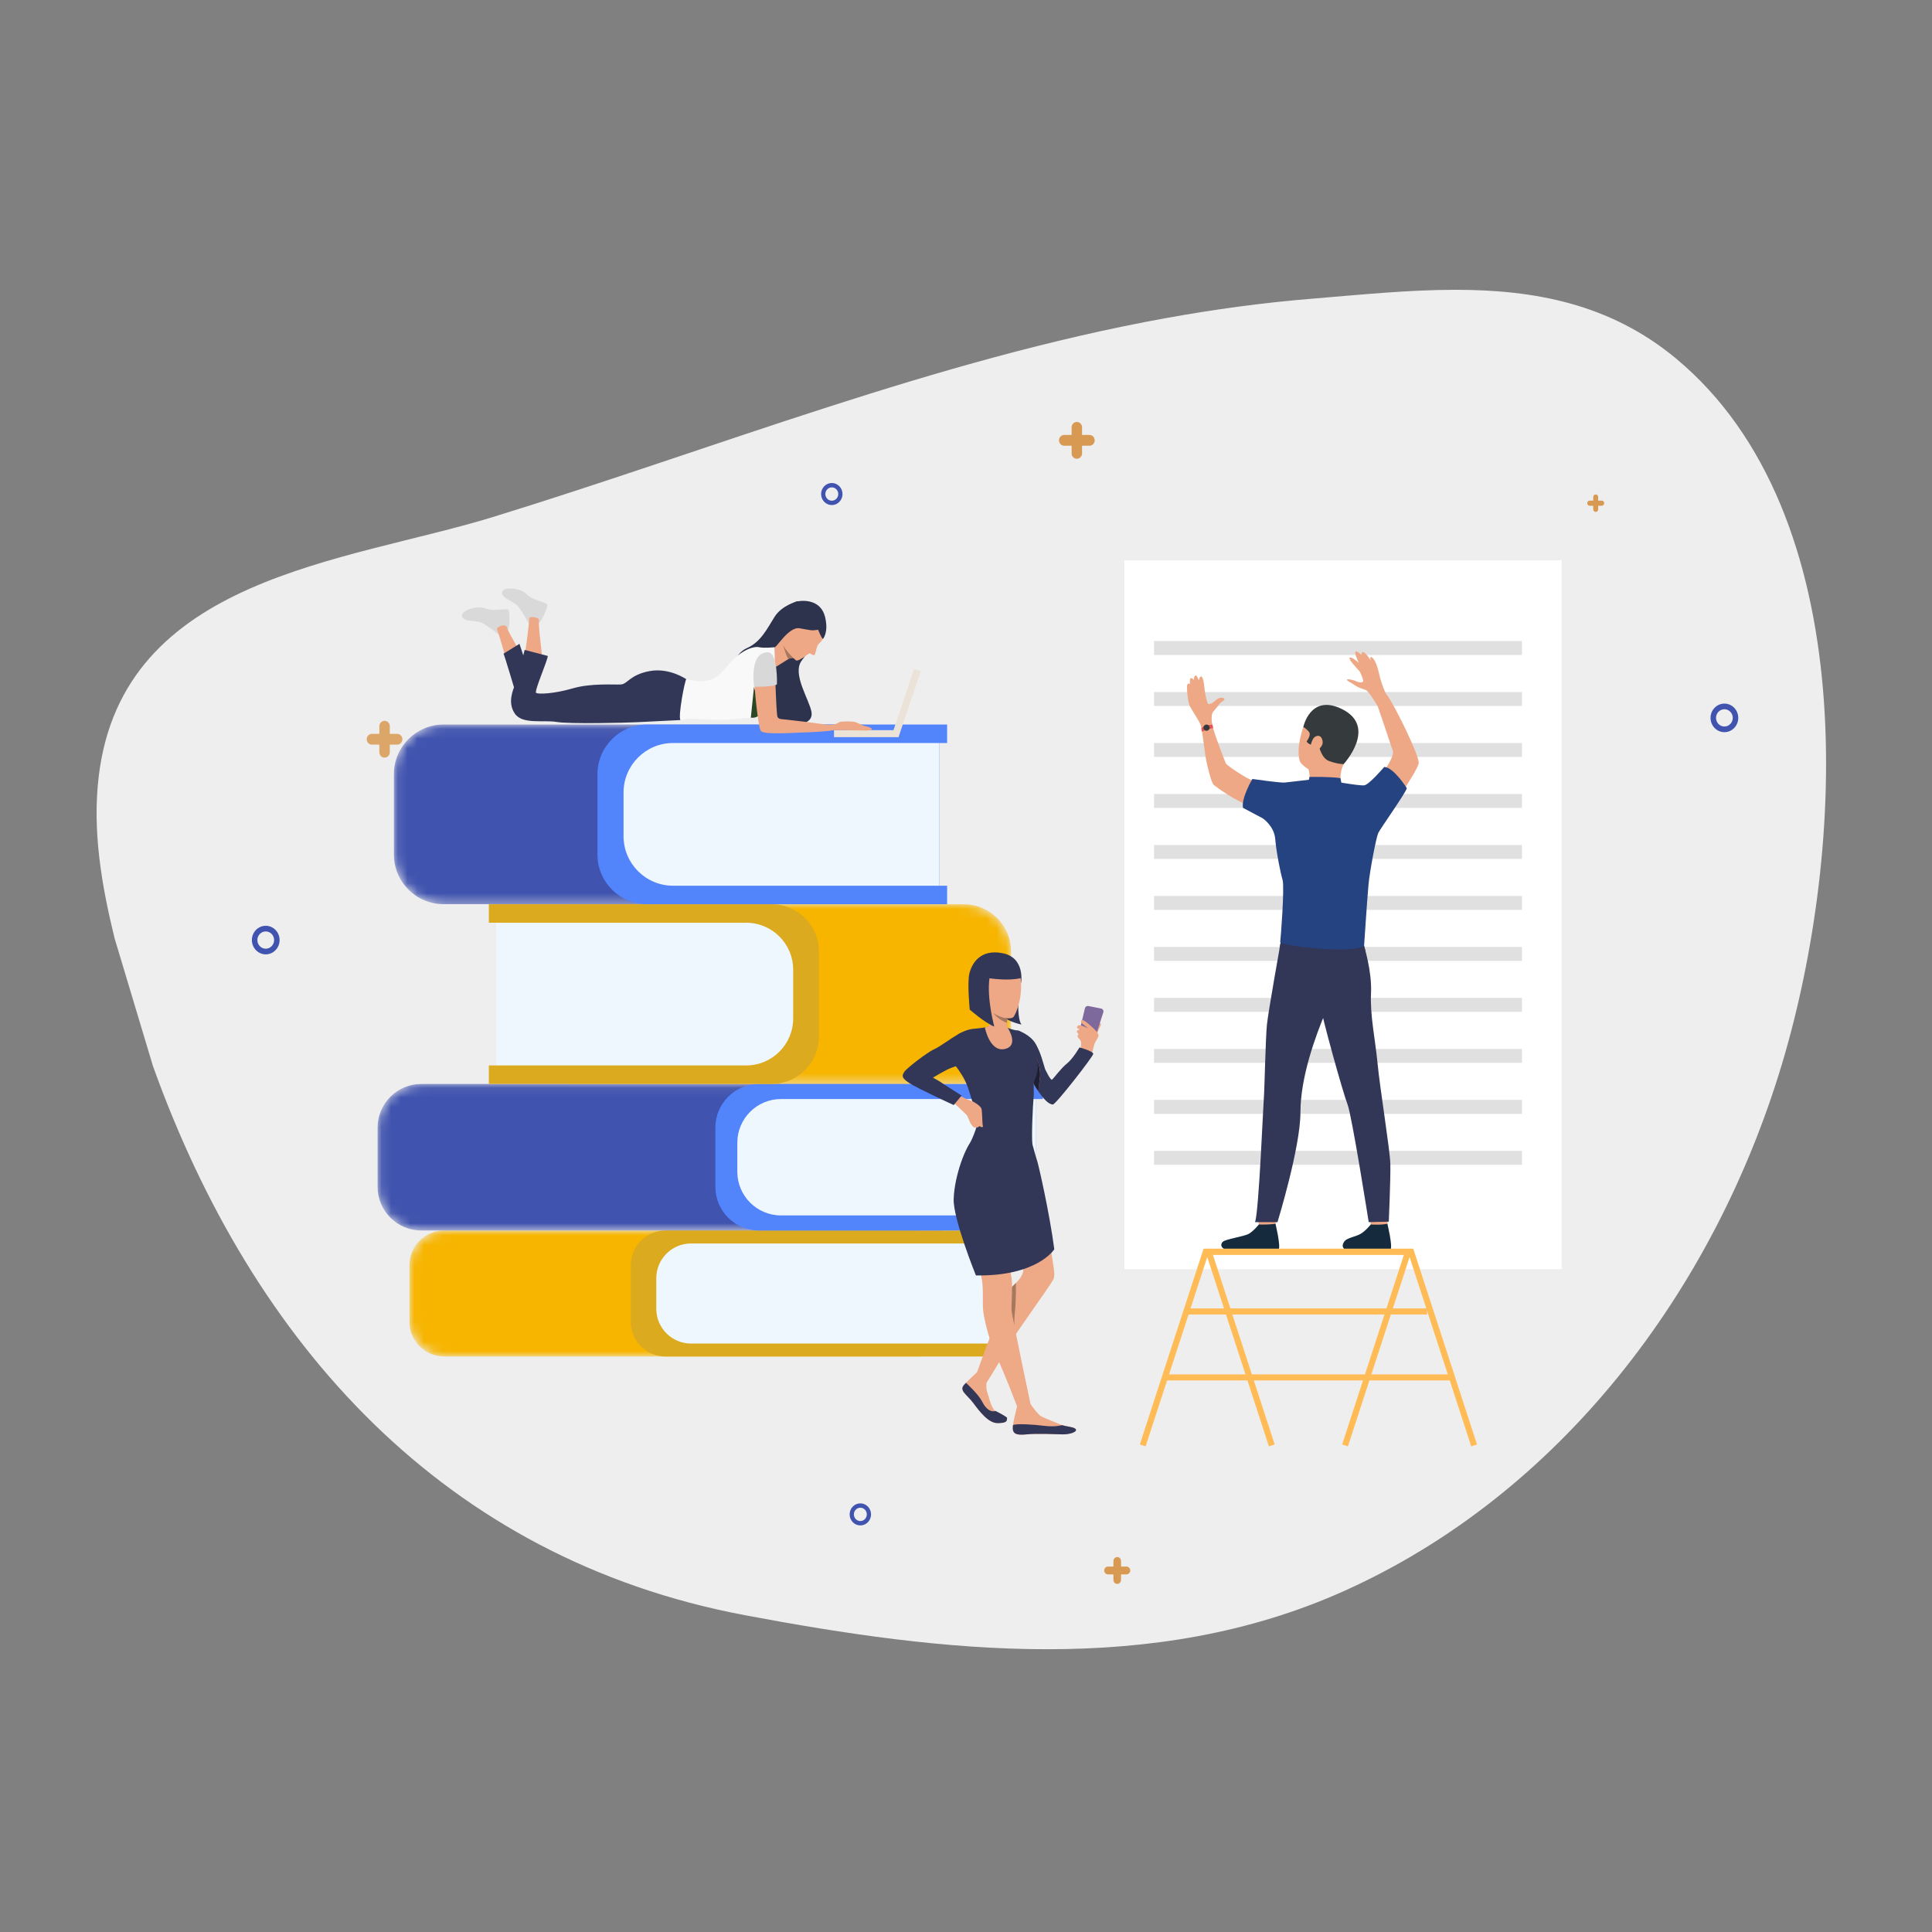 <?xml version="1.0" encoding="UTF-8"?>
<svg width="200px" height="200px" viewBox="0 0 200 200" version="1.1" xmlns="http://www.w3.org/2000/svg" xmlns:xlink="http://www.w3.org/1999/xlink">
    <rect x="0" y="0" width="200" height="200" fill="#808080" stroke="none"/>
    <!-- Generator: Sketch 56.3 (81716) - https://sketch.com -->
    <title>Intensive-learning</title>
    <desc>Created with Sketch.</desc>
    <defs>
        <path d="M52.954,13.046 L3.611,13.046 C1.623,13.046 0.011,11.434 0.011,9.446 L0.011,3.602 C0.011,1.613 1.623,0.001 3.611,0.001 L52.954,0.001 L52.954,13.046" id="path-1"></path>
        <path d="M58.629,15.259 L4.612,15.259 C2.114,15.259 0.088,13.234 0.088,10.735 L0.088,4.612 C0.088,2.113 2.114,0.088 4.612,0.088 L58.629,0.088 L58.629,15.259" id="path-3"></path>
        <path d="M0.054,18.62 L41.11,18.62 C43.814,18.62 46.006,16.428 46.006,13.724 L46.006,4.915 C46.006,2.212 43.814,0.02 41.11,0.02 L0.054,0.02 L0.054,18.62" id="path-5"></path>
        <path d="M48.771,18.643 L5.238,18.643 C2.395,18.643 0.091,16.339 0.091,13.497 L0.091,5.19 C0.091,2.348 2.395,0.043 5.238,0.043 L48.771,0.043 L48.771,18.643" id="path-7"></path>
    </defs>
    <g id="Intensive-learning" stroke="none" stroke-width="1" fill="none" fill-rule="evenodd">
        <g id="Group-4" transform="translate(10, 30)">
            <path d="M67.102,137.203 C36.021,131.35 16.164,109.169 5.836,80.364 L1.859,67.123 C0.509,61.627 -0.454,55.966 0.221,50.358 C2.713,29.668 25.78,28.22 41.085,23.504 C64.243,16.366 86.879,7.247 110.654,2.938 C115.64,2.035 120.675,1.342 125.777,0.925 C130.721,0.52 135.735,-1.98951966e-13 140.656,-1.98951966e-13 C148.778,-1.98951966e-13 156.642,1.417 163.494,7.108 C182.855,23.189 181.062,58.099 174.487,80.085 C167.412,103.747 151.412,124.709 129.123,134.707 C119.247,139.137 108.881,140.728 98.409,140.728 C87.946,140.728 77.378,139.138 67.102,137.203 Z" id="Fill-4" fill="#EEEEEE"></path>
            <g id="Group-3" transform="translate(15.962, 13.494)">
                <g id="Group-2">
                    <path d="M63.1,112.584 C62.731,112.584 62.43,112.894 62.43,113.275 C62.43,113.656 62.731,113.966 63.1,113.966 C63.469,113.966 63.77,113.656 63.77,113.275 C63.77,112.894 63.469,112.584 63.1,112.584 Z M63.1,114.417 C62.489,114.417 61.992,113.905 61.992,113.275 C61.992,112.645 62.489,112.133 63.1,112.133 C63.711,112.133 64.208,112.645 64.208,113.275 C64.208,113.905 63.711,114.417 63.1,114.417 L63.1,114.417 Z" id="Fill-6" fill="#4053AE"></path>
                    <path d="M60.146,6.958 C59.777,6.958 59.477,7.268 59.477,7.649 C59.477,8.029 59.777,8.339 60.146,8.339 C60.516,8.339 60.816,8.029 60.816,7.649 C60.816,7.268 60.516,6.958 60.146,6.958 Z M60.146,8.791 C59.536,8.791 59.038,8.279 59.038,7.649 C59.038,7.019 59.536,6.506 60.146,6.506 C60.757,6.506 61.254,7.019 61.254,7.649 C61.254,8.279 60.757,8.791 60.146,8.791 L60.146,8.791 Z" id="Fill-6" fill="#4053AE"></path>
                    <path d="M152.547,29.927 C152.069,29.927 151.68,30.328 151.68,30.821 C151.68,31.314 152.069,31.715 152.547,31.715 C153.026,31.715 153.414,31.314 153.414,30.821 C153.414,30.328 153.026,29.927 152.547,29.927 Z M152.547,32.3 C151.757,32.3 151.113,31.637 151.113,30.821 C151.113,30.006 151.757,29.342 152.547,29.342 C153.338,29.342 153.982,30.006 153.982,30.821 C153.982,31.637 153.338,32.3 152.547,32.3 L152.547,32.3 Z" id="Fill-6" fill="#4053AE"></path>
                    <path d="M1.547,52.927 C1.069,52.927 0.68,53.328 0.68,53.821 C0.68,54.314 1.069,54.715 1.547,54.715 C2.026,54.715 2.414,54.314 2.414,53.821 C2.414,53.328 2.026,52.927 1.547,52.927 Z M1.547,55.3 C0.757,55.3 0.113,54.637 0.113,53.821 C0.113,53.006 0.757,52.342 1.547,52.342 C2.338,52.342 2.982,53.006 2.982,53.821 C2.982,54.637 2.338,55.3 1.547,55.3 L1.547,55.3 Z" id="Fill-6" fill="#4053AE"></path>
                    <path d="M90.646,118.674 L90.087,118.674 L90.087,118.098 C90.087,117.873 89.911,117.691 89.693,117.691 C89.476,117.691 89.299,117.873 89.299,118.098 L89.299,118.674 L88.74,118.674 C88.523,118.674 88.346,118.856 88.346,119.08 C88.346,119.305 88.523,119.487 88.74,119.487 L89.299,119.487 L89.299,120.062 C89.299,120.287 89.476,120.469 89.693,120.469 C89.911,120.469 90.087,120.287 90.087,120.062 L90.087,119.487 L90.646,119.487 C90.864,119.487 91.04,119.305 91.04,119.08 C91.04,118.856 90.864,118.674 90.646,118.674" id="Fill-12" fill="#D89953"></path>
                    <path d="M139.844,8.331 L139.48,8.331 L139.48,7.956 C139.48,7.81 139.365,7.691 139.224,7.691 C139.082,7.691 138.967,7.81 138.967,7.956 L138.967,8.331 L138.603,8.331 C138.461,8.331 138.346,8.449 138.346,8.596 C138.346,8.742 138.461,8.861 138.603,8.861 L138.967,8.861 L138.967,9.236 C138.967,9.382 139.082,9.5 139.224,9.5 C139.365,9.5 139.48,9.382 139.48,9.236 L139.48,8.861 L139.844,8.861 C139.986,8.861 140.101,8.742 140.101,8.596 C140.101,8.449 139.986,8.331 139.844,8.331" id="Fill-12" fill="#D89953"></path>
                    <path d="M15.154,32.474 L14.388,32.474 L14.388,31.684 C14.388,31.376 14.146,31.127 13.847,31.127 C13.549,31.127 13.307,31.376 13.307,31.684 L13.307,32.474 L12.54,32.474 C12.242,32.474 12,32.723 12,33.031 C12,33.339 12.242,33.589 12.54,33.589 L13.307,33.589 L13.307,34.378 C13.307,34.686 13.549,34.936 13.847,34.936 C14.146,34.936 14.388,34.686 14.388,34.378 L14.388,33.589 L15.154,33.589 C15.452,33.589 15.694,33.339 15.694,33.031 C15.694,32.723 15.452,32.474 15.154,32.474" id="Fill-12" fill="#DCA669"></path>
                    <path d="M86.818,1.532 L86.052,1.532 L86.052,0.743 C86.052,0.434 85.81,0.185 85.511,0.185 C85.213,0.185 84.971,0.434 84.971,0.743 L84.971,1.532 L84.205,1.532 C83.907,1.532 83.665,1.781 83.665,2.09 C83.665,2.398 83.907,2.647 84.205,2.647 L84.971,2.647 L84.971,3.437 C84.971,3.745 85.213,3.994 85.511,3.994 C85.81,3.994 86.052,3.745 86.052,3.437 L86.052,2.647 L86.818,2.647 C87.117,2.647 87.359,2.398 87.359,2.09 C87.359,1.781 87.117,1.532 86.818,1.532" id="Fill-13" fill="#D89953"></path>
                </g>
            </g>
            <g id="Group-2" transform="translate(29, 28)">
                <rect id="Rectangle" fill="#FFFFFF" x="77.397" y="-4.97379915e-14" width="45.27" height="73.39"></rect>
                <g id="Group" transform="translate(-0, 2.921)">
                    <g id="Group-12" transform="translate(3.37, 66.459)">
                        <mask id="mask-2" fill="white">
                            <use xlink:href="#path-1"></use>
                        </mask>
                        <g id="Clip-11"></g>
                        <path d="M52.954,13.046 L3.611,13.046 C1.623,13.046 0.011,11.434 0.011,9.446 L0.011,3.602 C0.011,1.613 1.623,0.001 3.611,0.001 L52.954,0.001 L52.954,13.046" id="Fill-10" fill="#F7B500" mask="url(#mask-2)"></path>
                    </g>
                    <path d="M64.798,67.803 L64.798,78.164 L65.664,78.164 L65.664,79.506 L29.899,79.506 C27.91,79.506 26.298,77.895 26.298,75.906 L26.298,70.061 C26.298,68.073 27.91,66.461 29.899,66.461 L65.664,66.461 L65.664,67.803 L64.798,67.803" id="Fill-13" fill="#DCAA1F"></path>
                    <path d="M64.798,78.163 L32.538,78.163 C30.55,78.163 28.938,76.551 28.938,74.563 L28.938,71.404 C28.938,69.415 30.55,67.803 32.538,67.803 L64.798,67.803 L64.798,78.163" id="Fill-14" fill="#EFF7FE"></path>
                    <g id="Group-17" transform="translate(-0, 51.201)">
                        <mask id="mask-4" fill="white">
                            <use xlink:href="#path-3"></use>
                        </mask>
                        <g id="Clip-16"></g>
                        <path d="M58.629,15.259 L4.612,15.259 C2.114,15.259 0.088,13.234 0.088,10.735 L0.088,4.612 C0.088,2.113 2.114,0.088 4.612,0.088 L58.629,0.088 L58.629,15.259" id="Fill-15" fill="#4053AE" mask="url(#mask-4)"></path>
                    </g>
                    <path d="M68.211,52.851 L68.211,64.899 L68.956,64.899 L68.956,66.461 L39.578,66.461 C37.079,66.461 35.054,64.435 35.054,61.937 L35.054,55.813 C35.054,53.314 37.079,51.289 39.578,51.289 L68.956,51.289 L68.956,52.851 L68.211,52.851" id="Fill-18" fill="#5284FC"></path>
                    <path d="M68.21,64.899 L41.851,64.899 C39.353,64.899 37.327,62.873 37.327,60.374 L37.327,57.374 C37.327,54.876 39.353,52.85 41.851,52.85 L68.21,52.85 L68.21,64.899" id="Fill-19" fill="#EFF7FE"></path>
                    <g id="Group-22" transform="translate(19.658, 32.666)">
                        <mask id="mask-6" fill="white">
                            <use xlink:href="#path-5"></use>
                        </mask>
                        <g id="Clip-21"></g>
                        <path d="M0.054,18.62 L41.11,18.62 C43.814,18.62 46.006,16.428 46.006,13.724 L46.006,4.915 C46.006,2.212 43.814,0.02 41.11,0.02 L0.054,0.02 L0.054,18.62" id="Fill-20" fill="#F7B500" mask="url(#mask-6)"></path>
                    </g>
                    <path d="M12.357,34.601 L12.357,49.372 L11.606,49.372 L11.606,51.287 L40.877,51.287 C43.581,51.287 45.773,49.094 45.773,46.391 L45.773,37.582 C45.773,34.878 43.581,32.686 40.877,32.686 L11.606,32.686 L11.606,34.601 L12.357,34.601" id="Fill-23" fill="#DCAA1F"></path>
                    <path d="M12.358,49.372 L38.243,49.372 C40.93,49.372 43.109,47.192 43.109,44.505 L43.109,39.467 C43.109,36.779 40.93,34.6 38.243,34.6 L12.358,34.6 L12.358,49.372" id="Fill-24" fill="#EFF7FE"></path>
                    <g id="Group-27" transform="translate(1.685, 14.037)">
                        <mask id="mask-8" fill="white">
                            <use xlink:href="#path-7"></use>
                        </mask>
                        <g id="Clip-26"></g>
                        <path d="M48.771,18.643 L5.238,18.643 C2.395,18.643 0.091,16.339 0.091,13.497 L0.091,5.19 C0.091,2.348 2.395,0.043 5.238,0.043 L48.771,0.043 L48.771,18.643" id="Fill-25" fill="#4053AE" mask="url(#mask-8)"></path>
                    </g>
                    <path d="M58.248,15.996 L58.248,30.767 L59.044,30.767 L59.044,32.682 L27.994,32.682 C25.152,32.682 22.848,30.378 22.848,27.535 L22.848,19.228 C22.848,16.386 25.152,14.081 27.994,14.081 L59.044,14.081 L59.044,15.996 L58.248,15.996" id="Fill-28" fill="#5284FC"></path>
                    <path d="M58.247,30.767 L30.675,30.767 C27.844,30.767 25.549,28.472 25.549,25.641 L25.549,21.121 C25.549,18.29 27.844,15.995 30.675,15.995 L58.247,15.995 L58.247,30.767" id="Fill-29" fill="#EFF7FE"></path>
                    <path d="M70.057,71.493 C69.752,72.148 65.431,78.069 65.169,78.738 C64.907,79.406 63.123,82.229 63.123,82.229 L62.027,81.458 C62.027,81.458 64.876,73.412 65.765,72.3 C65.786,72.275 65.805,72.253 65.824,72.235 C65.935,72.125 66.054,72.01 66.174,71.89 L66.174,71.89 C66.93,71.136 67.193,70.448 66.628,69.669 C65.973,68.768 63.802,63.608 63.7,63.099 C63.598,62.59 59.772,55.665 67.948,58.502 C67.948,58.502 69.33,62.822 69.533,66.009 C69.737,69.194 70.363,70.838 70.057,71.493" id="Fill-162" fill="#EEA987"></path>
                    <path d="M66.174,71.89 C66.174,71.89 66.171,74.01 66.083,74.672 C65.996,75.332 65.994,76.269 65.994,76.269 C65.994,76.269 65.101,73.611 65.765,72.3 C65.786,72.275 65.805,72.253 65.824,72.235 C65.935,72.125 66.054,72.01 66.174,71.89" id="Fill-163" fill="#A77860"></path>
                    <path d="M74.606,45.979 C74.606,45.979 74.861,45.356 74.956,45.213 C75.05,45.071 74.756,44.762 74.571,45.133 C74.386,45.504 74.272,45.74 74.272,45.74 L74.606,45.979" id="Fill-164" fill="#EEA886"></path>
                    <path d="M74.348,46.565 L75.214,43.879 C75.271,43.702 75.161,43.515 74.979,43.48 L73.675,43.222 C73.511,43.19 73.351,43.292 73.312,43.454 L72.654,46.212 C72.612,46.387 72.727,46.561 72.904,46.591 L74,46.777 C74.153,46.802 74.3,46.712 74.348,46.565" id="Fill-165" fill="#7D699C"></path>
                    <path d="M74.702,46.385 C74.702,46.385 74.812,46.153 74.431,45.764 C73.925,45.246 73.215,44.649 73.047,44.674 C72.805,44.711 72.853,44.902 73.194,45.172 C73.534,45.442 73.647,45.53 73.647,45.53 C73.647,45.53 72.916,45.18 72.712,45.208 C72.509,45.236 72.423,45.442 72.534,45.522 C72.646,45.602 72.931,45.73 72.931,45.73 C72.931,45.73 72.605,45.624 72.526,45.742 C72.467,45.829 72.405,45.961 72.689,46.13 C72.689,46.13 72.398,46.283 72.654,46.544 C72.91,46.804 72.943,46.962 72.904,47.302 C72.864,47.642 73.079,48.177 73.079,48.177 L74.067,48.067 C74.067,48.067 74.249,47.18 74.377,46.973 C74.506,46.766 74.702,46.385 74.702,46.385" id="Fill-166" fill="#EEA886"></path>
                    <path d="M74.174,48.177 C74.176,48.427 70.304,53.41 69.996,53.415 C69.519,53.421 68.927,52.705 68.475,52.027 C68.475,52.027 68.498,51.916 68.642,50.689 C68.786,49.462 68.26,48.653 68.26,48.653 C68.26,48.653 67.86,50.373 68.012,51.275 C67.866,51.021 67.779,50.85 67.779,50.85 C67.779,50.85 64.046,46.84 66.43,45.77 C66.43,45.77 67.673,46.188 68.219,47.149 C68.764,48.112 68.995,49.15 69.182,49.737 C69.182,49.737 69.749,50.954 69.906,50.844 C70.062,50.734 70.822,49.675 71.446,49.179 C72.07,48.682 72.749,47.505 72.749,47.505 C72.749,47.505 74.173,47.894 74.174,48.177" id="Fill-167" fill="#323657"></path>
                    <path d="M68.642,50.689 C68.498,51.916 68.475,52.027 68.475,52.027 C68.292,51.754 68.132,51.486 68.012,51.276 L68.012,51.275 C67.86,50.373 68.26,48.653 68.26,48.653 C68.26,48.653 68.786,49.462 68.642,50.689" id="Fill-168" fill="#AB3434"></path>
                    <path d="M65.22,85.863 C65.219,86.201 65.242,86.387 64.282,86.4 C63.321,86.413 62.396,85.181 61.75,84.314 C61.104,83.447 60.263,83.035 60.792,82.448 C60.857,82.376 60.926,82.302 60.996,82.229 C61.498,81.708 62.093,81.197 62.172,81.093 C62.261,80.974 63.123,82.229 63.123,82.229 C63.123,82.229 63.05,82.858 63.205,83.226 C63.359,83.592 63.604,84.926 64.059,85.146 L64.06,85.147 C64.515,85.367 65.22,85.789 65.22,85.863" id="Fill-169" fill="#EEA987"></path>
                    <path d="M70.998,87.564 C70.31,87.551 68.361,87.451 67.278,87.564 C66.195,87.68 65.775,87.514 65.851,86.737 C65.855,86.694 65.86,86.652 65.866,86.608 C65.963,85.849 66.267,84.893 66.288,84.575 C66.31,84.239 67.68,84.426 67.68,84.426 C67.68,84.426 68.399,85.487 68.794,85.704 C69.189,85.921 70.384,86.362 70.843,86.566 C70.877,86.582 70.913,86.595 70.951,86.608 L70.952,86.608 C71.436,86.772 72.256,86.795 72.374,87.054 C72.501,87.335 71.686,87.578 70.998,87.564" id="Fill-170" fill="#EEA987"></path>
                    <path d="M61.426,58.195 C61.426,58.195 59.478,61.219 59.958,63.968 C60.438,66.717 62.201,69.718 62.507,70.875 C62.812,72.031 62.741,73.249 62.743,74.167 C62.746,75.628 63.602,78.378 64.263,79.732 C64.906,81.05 66.348,84.819 66.348,84.819 L67.722,84.622 C67.722,84.622 65.737,75.326 65.715,74.65 C65.693,73.973 65.867,71.965 65.671,71.093 C65.475,70.22 64.624,64.306 64.34,63.216 C64.056,62.124 65.033,56.362 61.426,58.195" id="Fill-171" fill="#EEA987"></path>
                    <path d="M67.875,57.542 C67.875,57.542 68.242,58.889 68.374,59.281 C68.506,59.672 69.649,64.629 70.14,68.405 C70.14,68.405 68.391,71.214 62.027,71.112 C62.027,71.112 59.664,65.285 59.724,63.209 C59.794,60.793 61.006,57.565 61.786,56.967 C62.481,56.434 67.875,57.542 67.875,57.542" id="Fill-172" fill="#323657"></path>
                    <path d="M68.642,50.689 C68.498,51.916 68.475,52.027 68.475,52.027 C68.292,51.754 68.132,51.486 68.012,51.276 L68.012,51.275 C67.86,50.373 68.26,48.653 68.26,48.653 C68.26,48.653 68.786,49.462 68.642,50.689" id="Fill-173" fill="#1D2033"></path>
                    <path d="M60.926,51.008 C61.353,51.837 61.597,53.19 61.842,53.509 C62.307,54.114 62.17,54.964 62.169,55.235 C62.163,56.026 61.153,57.966 61.153,57.966 C61.642,58.226 67.988,58.45 67.875,57.542 C67.763,56.635 67.926,53.432 67.992,52.759 C68.058,52.087 67.969,51.42 68.029,51.126 C68.089,50.831 68.404,50.305 68.432,49.496 C68.46,48.687 67.861,47.988 67.624,47.414 C67.338,46.72 66.81,45.767 66.311,45.744 C65.864,45.724 65.231,45.449 65.231,45.449 L63.456,45.313 C63.456,45.313 62.963,45.482 62.208,45.539 C61.453,45.595 61.043,45.677 60.282,46.094 C59.521,46.513 59.882,49.366 59.882,49.366 C59.882,49.366 60.505,50.123 60.926,51.008" id="Fill-174" fill="#323657"></path>
                    <path d="M65.332,43.552 C65.332,43.552 65.299,43.761 65.272,44.068 C65.258,44.224 65.246,44.406 65.24,44.598 C65.224,45.131 65.259,45.746 65.452,46.132 C65.452,46.132 64.483,46.761 63.384,45.324 C63.384,45.324 63.434,43.5 62.799,42.549 C62.164,41.599 65.332,43.552 65.332,43.552" id="Fill-175" fill="#EEA886"></path>
                    <path d="M62.951,45.439 C62.951,45.439 63.45,48.012 65.005,47.673 C66.559,47.335 65.317,45.476 65.317,45.476 C65.317,45.476 64.652,44.864 62.951,45.439" id="Fill-176" fill="#EEA886"></path>
                    <path d="M60.448,52.555 C60.448,52.555 61.106,52.904 61.515,53.025 C61.831,53.118 62.499,53.574 62.595,53.83 C62.691,54.086 62.675,55.507 62.748,55.632 C62.82,55.759 62.572,55.829 62.423,55.648 C62.423,55.648 61.989,56.044 61.653,55.632 C61.317,55.22 61.235,54.665 61.045,54.475 C60.856,54.285 59.724,53.231 59.724,53.231 C59.724,53.231 60.17,52.257 60.448,52.555" id="Fill-177" fill="#EEA886"></path>
                    <path d="M66.49,41.381 C66.49,41.381 66.185,44.388 66.74,45.141 C66.74,45.141 65.27,44.821 64.929,44.315 C64.588,43.809 66.49,41.381 66.49,41.381" id="Fill-178" fill="#323657"></path>
                    <path d="M64.495,37.997 C64.495,37.997 66.293,37.95 66.624,40.079 C66.955,42.208 66.19,44.078 65.89,44.377 C65.591,44.677 63.793,44.449 63.369,43.344 C62.946,42.238 62.326,41.432 62.419,40.481 C62.512,39.531 62.284,37.96 64.495,37.997" id="Fill-179" fill="#EEA886"></path>
                    <path d="M66.7,40.884 C66.7,40.884 67.182,38.229 64.795,37.754 C62.408,37.279 61.571,38.912 61.344,39.882 C61.117,40.854 61.386,43.592 61.386,43.592 C61.386,43.592 62.977,44.987 63.927,45.348 C63.927,45.348 63.132,42.435 63.431,40.348 C63.431,40.348 65.371,40.652 66.659,40.334 C66.659,40.334 66.697,40.77 66.7,40.884" id="Fill-180" fill="#323657"></path>
                    <path d="M65.278,44.494 C65.278,44.494 64.653,44.49 63.804,43.938 C63.804,43.938 64.402,44.688 65.235,44.963 C65.235,44.963 65.284,44.59 65.278,44.494" id="Fill-181" fill="#A77860"></path>
                    <path d="M70.998,87.564 C70.31,87.551 68.361,87.451 67.278,87.564 C66.195,87.68 65.775,87.514 65.851,86.737 C65.855,86.694 65.86,86.652 65.866,86.608 C66.126,86.427 68.004,86.537 69.115,86.681 C70.225,86.825 70.951,86.608 70.951,86.608 L70.952,86.608 C71.436,86.772 72.256,86.795 72.374,87.054 C72.501,87.335 71.686,87.578 70.998,87.564" id="Fill-182" fill="#323657"></path>
                    <path d="M65.25,85.85 C65.249,86.188 65.242,86.387 64.282,86.4 C63.321,86.413 62.396,85.181 61.75,84.314 C61.104,83.447 60.263,83.035 60.792,82.448 C60.857,82.376 60.926,82.302 60.996,82.229 C61.026,82.255 62.268,83.377 62.664,84.161 C63.323,85.463 64.028,85.141 64.059,85.146 L64.06,85.147 C64.515,85.367 65.25,85.776 65.25,85.85" id="Fill-183" fill="#323657"></path>
                    <path d="M62.737,46.501 C62.58,46.102 61.312,45.496 60.232,46.12 C59.152,46.745 58.323,47.428 57.69,47.702 C57.058,47.977 54.835,49.658 54.602,50.056 C54.396,50.408 54.249,50.633 55.158,51.213 C56.086,51.806 59.729,53.474 59.729,53.474 L60.545,52.494 C60.545,52.494 59.569,51.872 58.846,51.408 C58.127,50.945 58.399,51.082 57.58,50.633 C57.58,50.633 58.944,49.806 59.462,49.626 C59.979,49.446 63.444,48.301 62.737,46.501" id="Fill-184" fill="#323657"></path>
                    <path d="M15.748,3.637 C15.748,3.637 15.017,2.295 14.602,1.812 C14.186,1.33 12.805,0.968 12.993,0.351 C13.18,-0.266 15.031,0.002 15.54,0.605 C16.05,1.209 17.606,1.423 17.659,1.678 C17.713,1.933 17.119,3.328 16.786,3.555 C16.452,3.783 15.748,3.637 15.748,3.637" id="Fill-185" fill="#DAD9D9"></path>
                    <path d="M12.642,4.772 C12.642,4.772 11.452,3.829 10.878,3.551 C10.305,3.273 8.894,3.489 8.821,2.848 C8.749,2.207 10.553,1.719 11.261,2.07 C11.968,2.422 13.481,2.001 13.631,2.213 C13.782,2.426 13.79,3.942 13.575,4.283 C13.359,4.625 12.642,4.772 12.642,4.772" id="Fill-186" fill="#DAD9D9"></path>
                    <path d="M15.286,7.23 C15.286,7.23 15.805,3.676 15.782,3.059 C15.775,2.883 16.851,2.949 16.801,3.287 C16.691,4.024 17.188,6.881 17.102,7.404 C17.016,7.927 15.241,7.559 15.286,7.23" id="Fill-187" fill="#EEA886"></path>
                    <path d="M13.657,8.251 C13.657,8.251 12.684,4.8 12.457,4.227 C12.356,3.971 13.348,3.576 13.482,4.031 C13.694,4.746 15.265,7.176 15.393,7.69 C15.522,8.204 13.747,8.571 13.657,8.251" id="Fill-188" fill="#EEA886"></path>
                    <path d="M14.334,10.649 C14.334,10.649 13.288,7.122 13.127,6.747 L14.776,5.728 C14.776,5.728 15.54,7.981 15.648,8.544 C15.755,9.107 14.334,10.649 14.334,10.649" id="Fill-189" fill="#323657"></path>
                    <path d="M43.53,1.331 C43.53,1.331 41.937,1.734 41.179,2.938 C40.421,4.143 39.766,5.53 38.342,6.16 C36.918,6.789 36.909,8.411 37.02,8.661 C37.131,8.911 41.505,13.828 42.46,14.018 C43.414,14.208 45.201,14.076 45.01,12.813 C44.819,11.549 42.946,8.831 43.997,7.46 C45.049,6.089 45.314,4.826 45.314,4.826 L43.53,1.331" id="Fill-190" fill="#2E334D"></path>
                    <path d="M43.252,7.212 C43.252,7.212 43.205,7.196 43.127,7.189 C43.037,7.181 42.905,7.183 42.755,7.234 C42.717,7.247 42.667,7.272 42.609,7.307 C42.231,7.529 41.335,8.135 41.214,8.149 C41.074,8.166 41.192,6.077 41.192,6.077 C41.192,6.077 41.669,5.233 41.729,4.678 C41.789,4.122 43.252,7.212 43.252,7.212" id="Fill-191" fill="#EEA886"></path>
                    <path d="M32.048,9.395 C32.048,9.395 30.298,8.168 28.246,8.551 C26.194,8.933 25.973,9.892 25.269,9.935 C24.565,9.979 22.212,9.778 20.281,10.341 C18.35,10.904 16.72,10.964 16.499,10.803 C16.278,10.642 17.706,7.424 17.706,6.982 L15.312,6.358 C15.312,6.358 14.629,9.214 14.36,9.858 C14.074,10.546 13.522,11.843 14.307,12.969 C15.091,14.095 17.284,13.588 18.611,13.815 C19.939,14.042 25.881,13.896 26.918,13.841 C28.045,13.78 31.444,13.619 31.444,13.619 L32.048,9.395" id="Fill-192" fill="#323657"></path>
                    <path d="M46.42,3.036 C46.42,3.036 46.532,4.765 46.148,5.283 C45.995,5.49 45.89,5.603 45.82,5.664 C45.722,5.75 45.646,5.858 45.602,5.981 C45.483,6.313 45.41,6.781 45.316,6.881 C45.213,6.99 44.914,6.713 44.806,6.713 C44.698,6.712 43.645,7.621 43.393,7.435 C43.141,7.249 41.605,5.69 41.734,4.621 C41.863,3.552 42.335,1.957 44.064,1.966 C45.794,1.976 46.288,2.606 46.42,3.036" id="Fill-193" fill="#EEA886"></path>
                    <path d="M41.193,11.286 C41.16,11.357 40.524,12.373 39.827,12.962 C39.538,13.207 39.238,13.378 38.967,13.378 C38.884,13.378 38.803,13.379 38.725,13.381 C37.925,13.403 37.311,13.525 36.231,13.579 C35.11,13.635 32.39,13.479 32.309,13.479 C32.229,13.479 31.444,13.619 31.444,13.619 C31.163,13.277 31.907,9.415 32.048,9.395 C32.188,9.375 33.094,9.717 33.958,9.576 C34.823,9.436 35.165,9.355 36.453,7.847 C37.74,6.338 39.027,5.956 39.57,6.077 C40.114,6.197 41.193,6.077 41.193,6.077 C41.193,6.077 41.24,11.186 41.193,11.286" id="Fill-194" fill="#F9F9F9"></path>
                    <polygon id="Fill-195" fill="#EBE2D8" points="47.335 15.389 54.013 15.389 54.013 14.665 47.335 14.665"></polygon>
                    <polyline id="Fill-196" fill="#EBE2D8" points="55.631 8.339 53.326 15.16 54.015 15.386 56.318 8.568 55.631 8.339"></polyline>
                    <path d="M45.693,4.274 C45.693,4.274 46.016,5.109 46.187,5.224 C46.187,5.224 46.809,4.566 46.409,2.943 C46.01,1.319 44.503,1.166 43.53,1.331 C42.318,1.536 41.099,5.634 41.162,6.033 C41.225,6.433 42.582,3.916 43.771,4.118 C44.96,4.321 44.969,4.387 45.693,4.274" id="Fill-197" fill="#2E334D"></path>
                    <path d="M43.127,7.189 C43.037,7.181 42.909,7.192 42.759,7.243 C42.721,7.255 42.667,7.272 42.609,7.307 C42.331,6.873 42.073,5.844 42.065,5.809 C42.25,6.372 43.127,7.189 43.127,7.189" id="Fill-198" fill="#A77860"></path>
                    <path d="M39.827,12.962 C39.538,13.207 39.238,13.378 38.967,13.378 C38.884,13.378 38.803,13.379 38.725,13.381 L39.054,10.18 L39.827,12.962" id="Fill-199" fill="#2B4724"></path>
                    <path d="M41.271,9.863 C41.271,9.863 41.371,12.385 41.421,12.808 C41.471,13.23 41.416,13.479 41.872,13.519 C42.322,13.559 45.484,13.921 46.45,14.082 C47.415,14.243 47.779,13.865 47.953,13.811 C48.127,13.756 49.222,13.722 49.547,13.831 C49.889,13.944 50.332,14.213 50.613,14.253 C50.895,14.293 51.284,14.451 51.257,14.585 C51.23,14.719 50.606,14.699 50.419,14.699 C50.231,14.699 47.231,14.618 47.083,14.692 C46.896,14.786 44.472,14.907 44.029,14.907 C43.587,14.907 40.073,15.182 39.765,14.753 C39.456,14.323 39.061,9.898 39.101,9.697 C39.141,9.496 41.053,9.393 41.271,9.863" id="Fill-200" fill="#EEA886"></path>
                    <path d="M41.428,9.918 C41.428,9.918 41.548,6.558 40.455,6.599 C39.074,6.652 38.866,8.343 39.054,10.18 C39.054,10.18 41.119,10.2 41.428,9.918" id="Fill-201" fill="#D8D8D8"></path>
                </g>
                <polygon id="Fill-82" fill="#E0E0E0" points="80.463 9.803 118.554 9.803 118.554 8.363 80.463 8.363"></polygon>
                <polygon id="Fill-83" fill="#E0E0E0" points="80.463 15.08 118.554 15.08 118.554 13.641 80.463 13.641"></polygon>
                <polygon id="Fill-84" fill="#E0E0E0" points="80.463 20.358 118.554 20.358 118.554 18.918 80.463 18.918"></polygon>
                <polygon id="Fill-85" fill="#E0E0E0" points="80.463 25.636 118.554 25.636 118.554 24.196 80.463 24.196"></polygon>
                <polygon id="Fill-86" fill="#E0E0E0" points="80.463 30.913 118.554 30.913 118.554 29.474 80.463 29.474"></polygon>
                <polygon id="Fill-87" fill="#E0E0E0" points="80.463 36.191 118.554 36.191 118.554 34.751 80.463 34.751"></polygon>
                <polygon id="Fill-88" fill="#E0E0E0" points="80.463 41.469 118.554 41.469 118.554 40.029 80.463 40.029"></polygon>
                <polygon id="Fill-89" fill="#E0E0E0" points="80.463 46.747 118.554 46.747 118.554 45.307 80.463 45.307"></polygon>
                <polygon id="Fill-90" fill="#E0E0E0" points="80.463 52.024 118.554 52.024 118.554 50.585 80.463 50.585"></polygon>
                <polygon id="Fill-91" fill="#E0E0E0" points="80.463 57.302 118.554 57.302 118.554 55.862 80.463 55.862"></polygon>
                <polygon id="Fill-92" fill="#E0E0E0" points="80.463 62.579 118.554 62.579 118.554 61.14 80.463 61.14"></polygon>
                <path d="M95.607,20.904 C95.607,20.904 95.028,19.892 95.946,17.176 C96.834,14.551 99.908,14.789 100.884,16.471 C101.862,18.153 101.531,19.198 100.094,21.097 C98.655,22.997 96.204,21.773 95.607,20.904" id="Fill-93" fill="#EEA886"></path>
                <path d="M102.746,67.617 C102.746,67.617 102.898,68.732 102.917,68.9 C102.936,69.068 104.609,68.801 104.609,68.801 L104.744,67.473 C104.744,67.473 102.955,67.46 102.746,67.617" id="Fill-94" fill="#EEA886"></path>
                <path d="M102.899,68.758 C102.899,68.758 102.37,69.43 101.856,69.723 C101.344,70.016 100.538,70.131 100.236,70.435 C100.016,70.653 99.438,71.596 101.567,71.576 C103.697,71.558 104.723,71.71 104.951,71.348 C105.18,70.988 104.622,68.682 104.622,68.682 C104.622,68.682 104.1,68.83 102.899,68.758" id="Fill-95" fill="#152B3D"></path>
                <path d="M91.162,67.617 C91.162,67.617 91.315,68.732 91.334,68.9 C91.352,69.068 93.025,68.801 93.025,68.801 L93.161,67.473 C93.161,67.473 91.372,67.46 91.162,67.617" id="Fill-96" fill="#EEA886"></path>
                <path d="M91.316,68.758 C91.316,68.758 90.786,69.43 90.273,69.723 C89.761,70.016 87.874,70.256 87.571,70.56 C87.352,70.778 86.988,71.659 89.984,71.576 C92.112,71.518 93.14,71.71 93.367,71.348 C93.596,70.988 93.038,68.682 93.038,68.682 C93.038,68.682 92.377,68.8 91.316,68.758" id="Fill-97" fill="#152B3D"></path>
                <path d="M102.183,39.854 C102.183,39.854 103.04,42.518 102.928,44.816 C102.814,47.113 103.371,49.626 103.598,52.026 C103.852,54.701 104.89,61.034 104.927,62.465 C104.966,63.895 104.767,68.465 104.767,68.465 L102.689,68.515 C102.689,68.515 100.944,57.443 100.492,56.314 C100.04,55.185 97.799,47.13 97.724,46.227 C97.648,45.323 102.183,39.854 102.183,39.854" id="Fill-98" fill="#323657"></path>
                <path d="M93.569,39.575 C93.569,39.575 92.308,46.624 92.157,48.029 C92.007,49.435 91.906,54.833 91.831,55.711 C91.755,56.59 91.328,67.21 90.928,68.515 L93.244,68.515 C93.244,68.515 95.621,60.795 95.621,57.143 C95.621,53.49 97.197,49.202 98.214,46.792 C99.231,44.381 101.558,44.325 102.183,39.854 C102.183,39.854 94.416,38.158 93.569,39.575" id="Fill-99" fill="#323657"></path>
                <path d="M96.447,21.621 C96.447,21.621 96.708,22.382 96.447,22.925 C96.186,23.467 99.786,23.142 99.786,23.142 C99.786,23.142 99.623,22.02 100.094,21.097 C100.563,20.175 96.447,21.621 96.447,21.621" id="Fill-100" fill="#EEA886"></path>
                <path d="M102.35,40.433 C102.35,40.433 101.055,41.764 93.454,40.227 L93.569,39.575 L102.211,39.901 L102.35,40.433" id="Fill-101" fill="#323657"></path>
                <path d="M95.902,23.101 C95.902,23.101 94.573,23.236 94.193,23.309 C93.813,23.381 91.256,22.851 90.731,22.797 C90.207,22.743 87.97,21.21 87.897,21.029 C87.825,20.849 86.536,17.586 86.464,16.88 C86.392,16.175 85.209,16.539 85.311,17.026 C85.501,17.935 85.744,20.142 85.878,20.782 C86.022,21.473 86.408,23.038 86.626,23.23 C86.842,23.423 88.856,24.955 90.828,25.606 C92.801,26.257 94.285,27.216 94.285,27.216 L104.002,27.216 C104.002,27.216 107.782,21.813 107.863,20.999 C107.945,20.185 105.223,14.775 104.681,14.096 C104.138,13.418 103.353,14.318 103.353,14.318 C103.353,14.318 104.979,19.089 105.196,19.767 C105.412,20.446 103.305,23.426 102.726,23.435 C102.147,23.444 100.66,23.254 100,23.227 C99.339,23.2 98.643,22.911 98.643,22.911 L95.902,23.101" id="Fill-102" fill="#EEA886"></path>
                <path d="M91.715,26.71 C91.715,26.71 92.904,27.501 93.012,28.857 C93.122,30.213 93.555,32.357 93.773,33.09 C93.99,33.823 93.582,39.142 93.528,39.52 C93.474,39.901 101.048,40.804 102.211,39.901 C102.211,39.901 102.537,34.936 102.672,33.525 C102.808,32.114 103.46,28.694 103.676,28.233 C103.893,27.772 106.525,24.08 106.634,23.593 C106.634,23.593 105.273,21.423 104.295,21.395 C104.295,21.395 102.744,23.214 102.239,23.295 C101.732,23.376 98.631,22.808 98.631,22.803 C98.631,22.803 98.293,23.264 96.494,22.721 C96.494,22.721 94.351,22.963 94.003,23.008 C93.58,23.062 90.647,22.639 90.647,22.639 C90.647,22.639 89.471,24.627 89.676,25.63 L91.715,26.71" id="Fill-103" fill="#254380"></path>
                <path d="M86.532,17.304 C86.532,17.304 86.266,16.047 86.586,15.686 C86.769,15.48 87.207,14.936 87.246,14.856 C87.286,14.776 87.756,14.506 87.756,14.377 C87.756,14.246 87.296,14.087 86.897,14.456 C86.497,14.826 86.247,14.906 86.086,14.866 C85.927,14.826 85.697,13.497 85.677,13.167 C85.657,12.837 85.53,11.968 85.324,12.028 C85.117,12.088 85.127,12.467 85.127,12.467 C85.127,12.467 84.887,11.808 84.728,11.938 C84.567,12.067 84.588,12.387 84.588,12.387 C84.588,12.387 84.287,12.018 84.208,12.287 C84.128,12.557 84.208,12.797 84.208,12.797 C84.208,12.797 83.898,12.627 83.878,13.047 C83.858,13.467 83.967,14.696 84.188,15.136 C84.408,15.576 85.231,16.726 85.329,17.176 C85.427,17.625 86.532,17.304 86.532,17.304" id="Fill-104" fill="#EEA886"></path>
                <path d="M103.618,15.096 C103.618,15.096 102.714,13.576 102.406,13.44 C102.099,13.305 101.664,13.228 101.284,12.957 C100.904,12.685 100.403,12.459 100.429,12.369 C100.456,12.278 100.904,12.315 101.383,12.522 C101.863,12.73 102.074,12.63 102.118,12.521 C102.164,12.413 101.863,11.647 101.719,11.466 C101.574,11.285 100.543,10.248 100.714,10.094 C100.887,9.94 101.556,10.51 101.664,10.628 C101.664,10.628 101.13,9.506 101.339,9.452 C101.546,9.397 101.935,9.795 101.935,9.795 C101.935,9.795 101.89,8.837 102.921,10.392 C102.921,10.392 102.704,9.877 103.021,10.049 C103.337,10.22 103.645,11.188 103.745,11.677 C103.844,12.165 104.295,13.721 104.681,14.096 C105.065,14.472 103.618,15.096 103.618,15.096" id="Fill-105" fill="#EEA886"></path>
                <path d="M100.094,21.097 C100.094,21.097 99.616,21.139 98.604,20.79 C97.591,20.44 97.515,18.669 97.296,18.878 C96.849,19.306 96.427,19.011 96.258,18.758 C96.258,18.758 96.753,18.107 96.524,17.793 C96.294,17.479 95.922,17.251 95.922,17.251 C95.922,17.251 96.634,13.816 99.876,15.381 C103.675,17.214 100.094,21.097 100.094,21.097" id="Fill-106" fill="#353A3D"></path>
                <path d="M96.447,22.925 L96.562,22.428 C96.562,22.428 98.631,22.386 99.761,22.55 L99.879,23.143 C99.879,23.143 98.434,23.799 96.447,22.925" id="Fill-107" fill="#254380"></path>
                <path d="M96.957,18.444 C97.146,18.132 97.841,17.921 97.923,18.806 C97.986,19.492 96.68,20.241 96.668,19.602 C96.656,18.963 96.833,18.652 96.957,18.444" id="Fill-108" fill="#EEA886"></path>
                <path d="M86.483,17.019 C86.483,17.019 85.737,17.037 85.374,17.364 C85.374,17.364 85.35,17.572 85.434,17.736 C85.434,17.736 86.082,17.434 86.578,17.377 C86.578,17.377 86.57,17.106 86.483,17.019" id="Fill-109" fill="#E55353"></path>
                <path d="M85.602,17.205 C85.534,17.368 85.61,17.557 85.774,17.626 C85.937,17.695 86.125,17.618 86.194,17.455 C86.263,17.292 86.187,17.103 86.024,17.034 C85.86,16.965 85.671,17.042 85.602,17.205" id="Fill-110" fill="#353A3D"></path>
                <polyline id="Fill-111" fill="#FFBB55" points="106.844 71.896 86.561 71.896 92.953 91.527 92.356 91.723 85.695 71.267 107.301 71.267 113.898 91.527 113.3 91.723 106.844 71.896"></polyline>
                <polyline id="Fill-112" fill="#FFBB55" points="99.941 91.527 106.333 71.896 86.05 71.896 79.595 91.723 78.997 91.527 85.594 71.267 107.199 71.267 100.538 91.723 99.941 91.527"></polyline>
                <polygon id="Fill-113" fill="#FFBB55" points="83.905 78.078 108.731 78.078 108.731 77.449 83.905 77.449"></polygon>
                <polygon id="Fill-114" fill="#FFBB55" points="81.587 84.903 111.288 84.903 111.288 84.275 81.587 84.275"></polygon>
            </g>
        </g>
    </g>
</svg>